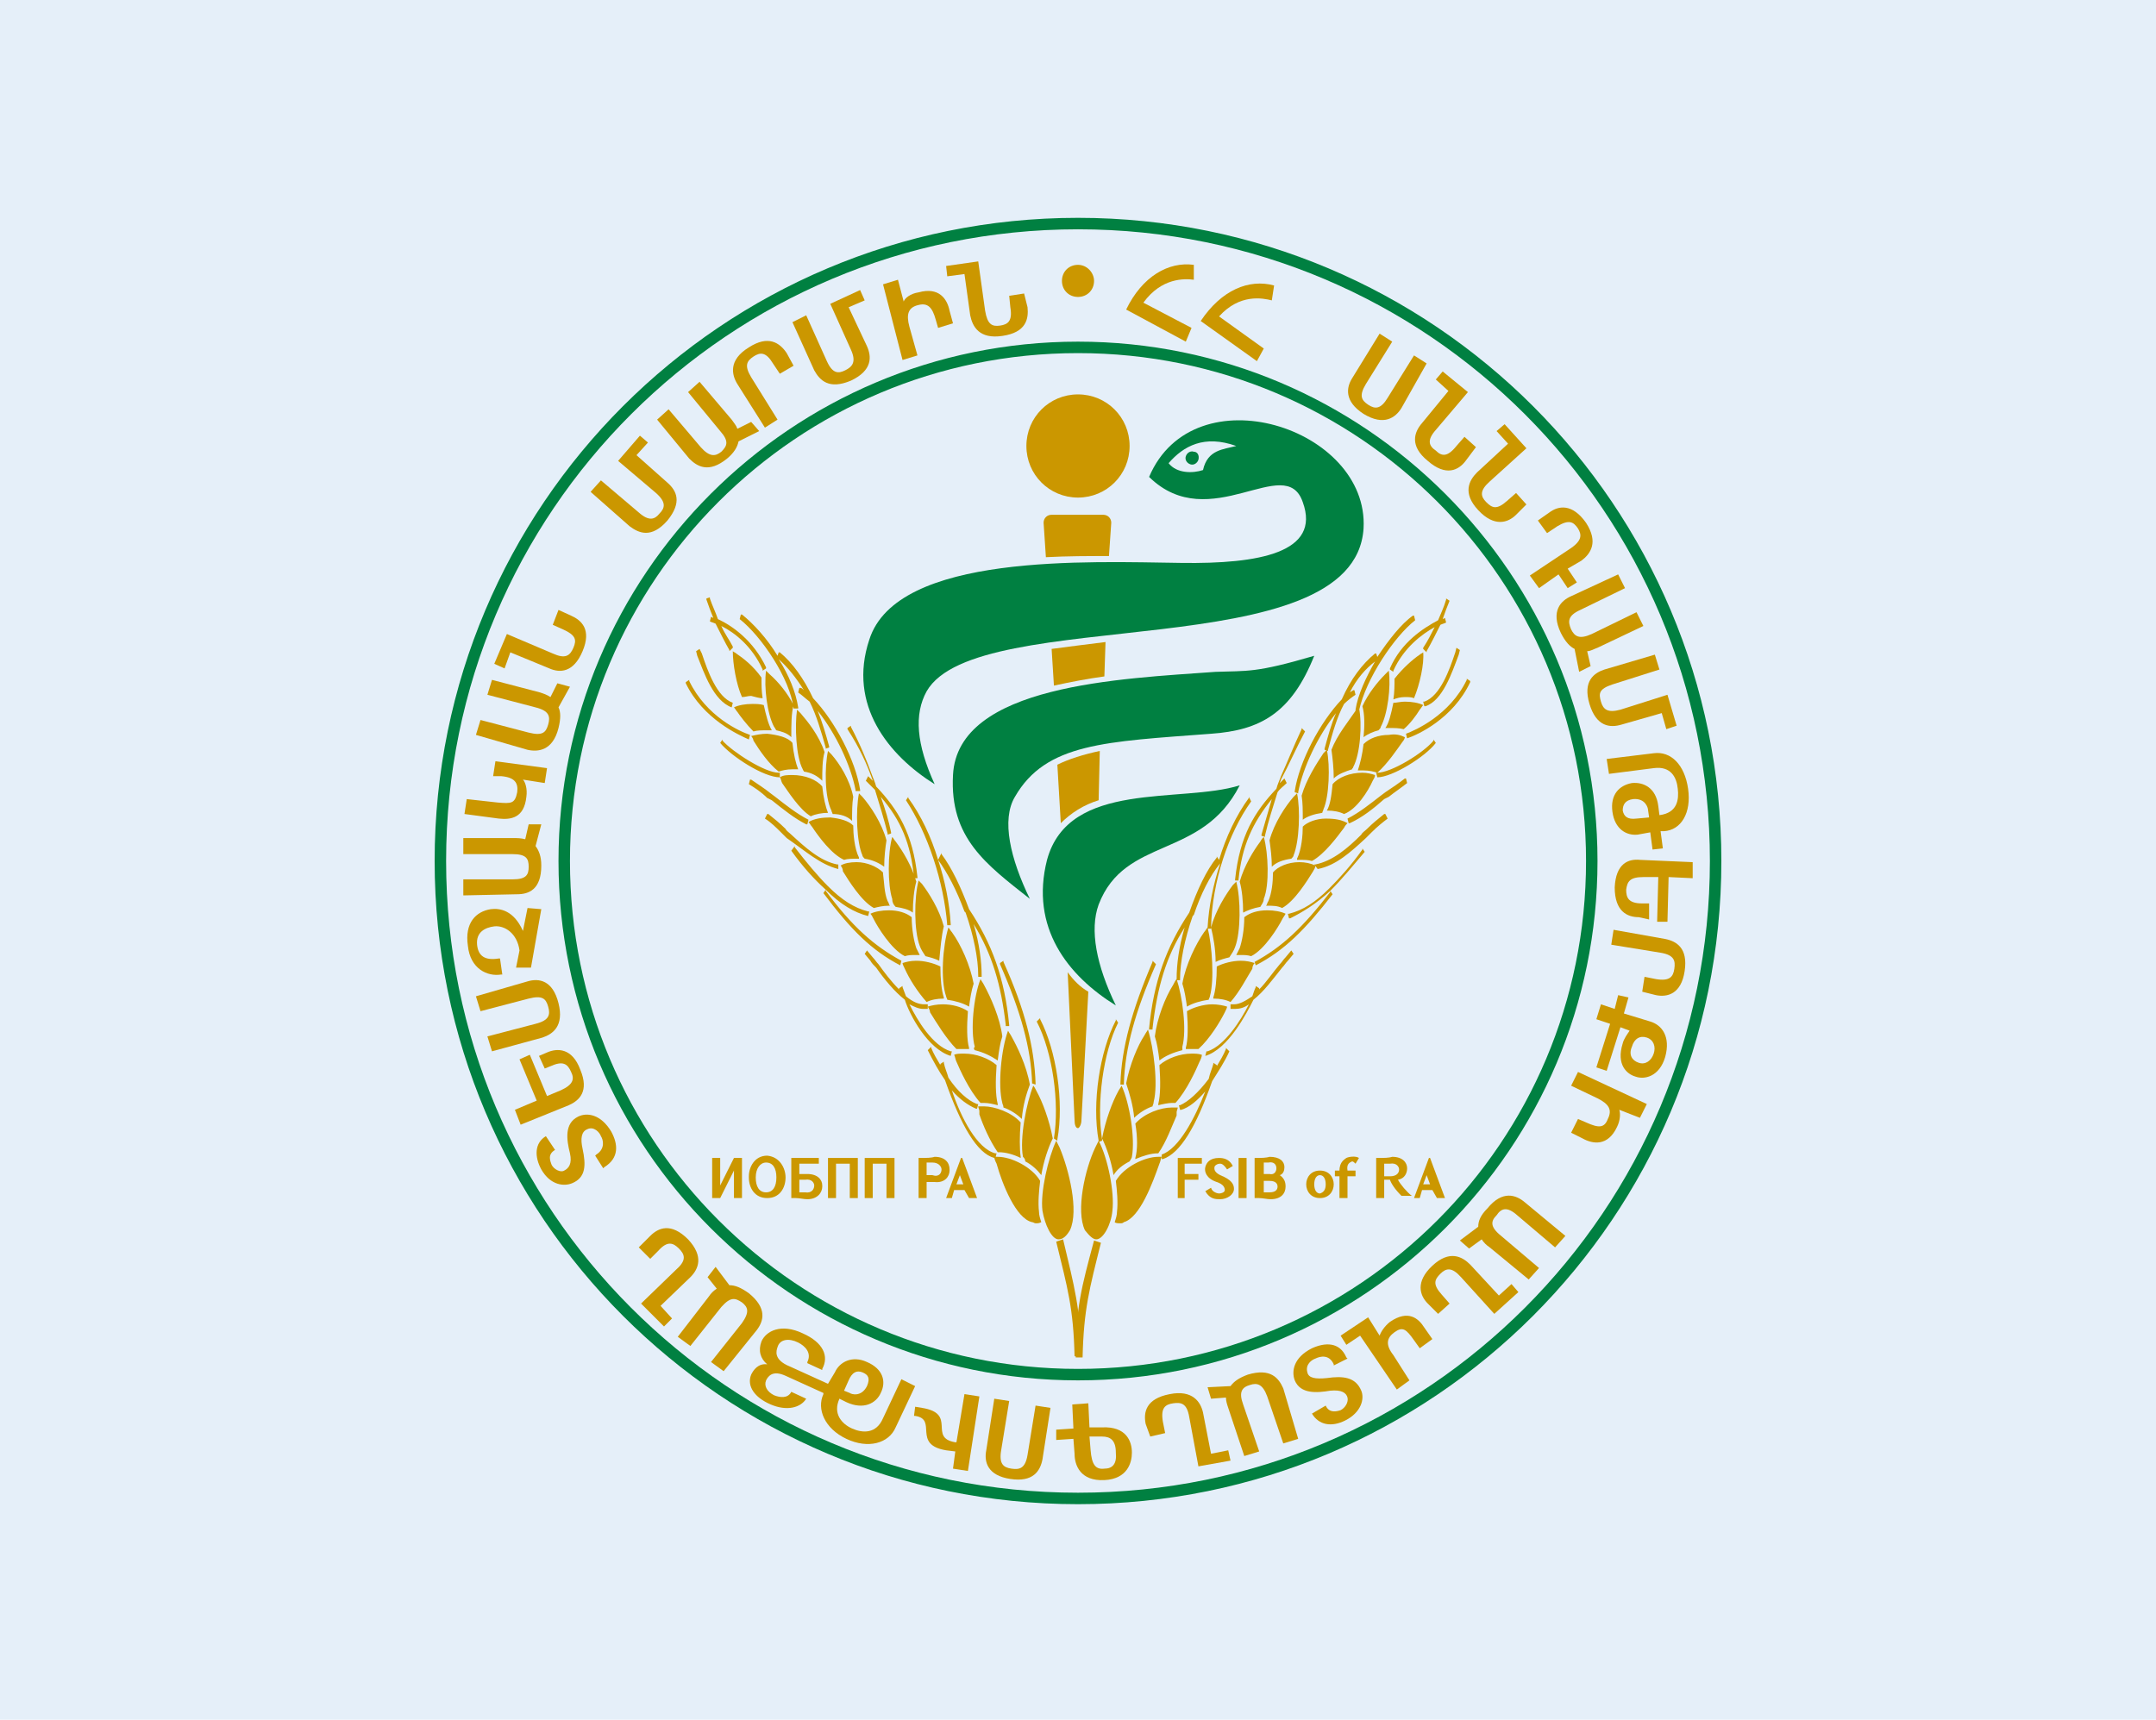 <?xml version="1.0" encoding="utf-8"?>
<!-- Generator: Adobe Illustrator 23.0.5, SVG Export Plug-In . SVG Version: 6.00 Build 0)  -->
<svg version="1.1" xmlns="http://www.w3.org/2000/svg" xmlns:xlink="http://www.w3.org/1999/xlink" x="0px" y="0px"
	 viewBox="0 0 188 150" style="enable-background:new 0 0 188 150;" xml:space="preserve">
<style type="text/css">
	.st0{fill:#E5EFF9;}
	.st1{fill:#CB9700;}
	.st2{fill-rule:evenodd;clip-rule:evenodd;fill:#008041;}
	.st3{fill:#008041;}
</style>
<g id="Layer_1">
	<rect class="st0" width="188" height="150"/>
</g>
<g id="Layer_2">
	<g>
		<g>
			<g>
				<path class="st1" d="M96.9,45.6c0-0.4-0.3-0.7-0.7-0.7h-4.5c-0.4,0-0.7,0.3-0.7,0.7l0.2,3c1.9-0.1,3.7-0.1,5.5-0.1L96.9,45.6z"
					/>
			</g>
			<g>
				<path class="st1" d="M95.9,65.5c-1.4,0.3-2.7,0.7-3.7,1.2l0.3,5.1c0.9-0.9,2-1.6,3.3-2L95.9,65.5z"/>
			</g>
			<g>
				<path class="st1" d="M94,43.4c2.5,0,4.5-2,4.5-4.5s-2-4.5-4.5-4.5c-2.5,0-4.5,2-4.5,4.5S91.5,43.4,94,43.4z"/>
			</g>
			<g>
				<path class="st1" d="M96.4,56c-1.6,0.2-3.2,0.4-4.7,0.6l0.2,3.2c1.4-0.3,2.9-0.6,4.4-0.8L96.4,56z"/>
			</g>
			<g>
				<path class="st1" d="M93.1,84.8l0.6,12.9c0,0.4,0.1,0.7,0.3,0.7c0.1,0,0.3-0.3,0.3-0.7l0.6-11.2C94.2,86.1,93.6,85.5,93.1,84.8z
					"/>
			</g>
		</g>
		<g>
			<path class="st2" d="M104.5,40.1c-0.1,0.3-0.4,0.5-0.7,0.4c-0.3-0.1-0.5-0.4-0.4-0.7c0.1-0.3,0.4-0.5,0.7-0.4
				C104.4,39.4,104.6,39.7,104.5,40.1z M118.9,46.1c-0.8,12.2-33.7,6.5-38.1,14.2c-1.1,2-0.9,4.6,0.7,8.1c-4-2.5-7.6-6.9-5.7-12.6
				c2.4-7.6,19.2-6.8,27.2-6.7c6.8,0.1,12.2-0.9,10.6-5.3c-1.5-4.4-8.1,3-13.4-2.2C104.1,32.4,119.4,37.3,118.9,46.1z M107.8,38.9
				c-2.8-1-4.6,0-5.9,1.5c0.7,0.9,2.1,0.9,3,0.6C105.3,39.2,106.7,39.2,107.8,38.9z M83.1,67.6c-0.3,5.5,2.9,7.8,6.7,10.8
				c-1.7-3.5-2.5-6.9-1.3-8.9c2.7-4.7,7.9-4.8,17.1-5.5c4.3-0.3,7-1.8,9-6.8c-5.1,1.5-5.8,1.3-8.6,1.4
				C97.8,59.2,83.5,59.7,83.1,67.6z M91.3,75c-1.5,5.9,1.8,10.1,6,12.7c-1.7-3.5-2.3-6.6-1.5-8.8c2.3-6,9-3.9,12.3-10.4
				C103,70.1,93.2,68,91.3,75z"/>
		</g>
		<g>
			<g>
				<path class="st1" d="M94.3,118.3l-0.6,0c-0.1-4.2-0.6-5.9-1.6-10l0.6-0.2C93.7,112.3,94.2,114.1,94.3,118.3z M85,91.6
					c0.8,0.2,1.4,0.5,2,0.9c0.1-0.8,0.2-1.5,0.4-2.1c-0.2-1.6-1-3.4-1.6-4.5c-0.1-0.2-0.2-0.3-0.3-0.5c-0.6,1.5-0.9,4.5-0.5,5.9
					C84.9,91.4,84.9,91.5,85,91.6z M78.9,84.5c0.4,0.9,1.1,2,1.9,2.9c0.4-0.2,0.9-0.3,1.5-0.3c0,0,0-0.1,0-0.1
					c-0.2-0.6-0.3-1.6-0.3-2.7c-0.6-0.3-1.4-0.5-2.1-0.5c-0.5,0-0.9,0.1-1.2,0.2C78.7,84.1,78.8,84.3,78.9,84.5z M80.1,76.8
					c-0.4,1.5-0.4,4.4,0.1,5.7c0.1,0.3,0.3,0.6,0.5,0.9c0.4,0.1,0.8,0.2,1.2,0.4c0.1-1.1,0.2-2.2,0.4-3c-0.4-1.5-1.3-2.9-1.9-3.7
					C80.4,77.1,80.3,77,80.1,76.8z M82.7,80.9c-0.5,1.6-0.7,4.6-0.2,6c0,0.1,0.1,0.2,0.1,0.3c0.7,0.1,1.4,0.3,1.9,0.6
					c0.1-0.7,0.2-1.4,0.4-2c-0.3-1.6-1.1-3.4-1.9-4.5C82.9,81.2,82.8,81,82.7,80.9z M85.5,96.2c0.1,0,0.2,0,0.3,0
					c0.4,0,0.8,0.1,1.2,0.2c0,0,0-0.1,0-0.1c-0.2-0.8-0.2-2-0.1-3.4c-0.7-0.6-1.8-1-2.8-1c-0.4,0-0.7,0-0.9,0.1
					c0.1,0.2,0.1,0.4,0.2,0.6C83.7,93.3,84.5,95.1,85.5,96.2z M85.4,97.2c0.3,0.9,0.9,2.3,1.6,3.3c0,0,0.1,0,0.1,0
					c0.6,0,1.3,0.2,1.9,0.5c0,0,0-0.1,0-0.1c-0.1-0.7-0.1-1.8,0-3c-0.8-0.9-2.3-1.4-3.2-1.4c-0.2,0-0.4,0-0.5,0
					c0,0.1,0.1,0.3,0.1,0.4L85.4,97.2z M83.4,91.5c0.2,0,0.4,0,0.6,0c0.2,0,0.4,0,0.5,0c0,0,0-0.1,0-0.1c-0.2-0.7-0.2-1.9-0.1-3.2
					c-0.6-0.4-1.4-0.6-2.2-0.6c-0.5,0-1,0.1-1.3,0.2c0.1,0.2,0.2,0.3,0.2,0.5C81.6,89.1,82.5,90.6,83.4,91.5z M78.9,83.4
					c0.3-0.1,0.6-0.1,0.9-0.1c0.1,0,0.3,0,0.4,0c-0.1-0.2-0.2-0.4-0.3-0.6c-0.2-0.6-0.4-1.6-0.4-2.7c-0.5-0.4-1.2-0.6-2-0.6
					c-0.6,0-1.2,0.1-1.6,0.3c0.1,0.1,0.2,0.3,0.3,0.5C76.5,80.8,77.7,82.8,78.9,83.4z M89.8,94.6c-0.3-1.7-1.1-3.3-1.6-4.2
					c-0.1-0.2-0.2-0.3-0.3-0.5c-0.6,1.6-0.9,4.8-0.5,6.3c0,0.1,0.1,0.2,0.1,0.4c0.6,0.2,1.2,0.6,1.6,1
					C89.2,96.4,89.5,95.4,89.8,94.6z M72.5,65.8c-0.1-0.1-0.2-0.2-0.3-0.3c-0.3,1.4-0.3,4,0.3,5.2c0,0.1,0.1,0.2,0.1,0.3
					c0.7,0,1.3,0.2,1.7,0.6c0-0.8,0-1.5,0.1-2.1C74.1,68,73.2,66.6,72.5,65.8z M70.7,71.2c0.4-0.2,1-0.3,1.5-0.3c0,0,0,0,0,0
					c-0.2-0.5-0.4-1.3-0.5-2.3c0,0,0,0,0,0c-0.5-0.6-1.5-1-2.6-1c-0.4,0-0.8,0-1.1,0.2c0.1,0.1,0.1,0.3,0.2,0.5
					C68.7,69,69.7,70.6,70.7,71.2z M78.1,79.1c0.6,0.1,1.1,0.2,1.5,0.5c0-1,0.1-2,0.3-2.7c-0.4-1.4-1.2-2.7-1.8-3.5
					c-0.1-0.1-0.2-0.3-0.3-0.4c-0.4,1.4-0.4,4.2,0,5.4C77.8,78.7,77.9,78.9,78.1,79.1z M69.8,62.2c-0.1-0.1-0.2-0.2-0.3-0.3
					c-0.2,1.4-0.1,4.1,0.5,5.2c0,0.1,0.1,0.1,0.1,0.2c0.7,0.1,1.2,0.4,1.6,0.8c0-0.9,0-1.8,0.2-2.5C71.4,64.1,70.4,62.9,69.8,62.2z
					 M73.6,75c0.3-0.1,0.7-0.1,1.1-0.1c0.1,0,0.1,0,0.2,0c0,0,0,0,0-0.1c-0.4-0.8-0.5-2.1-0.5-2.8l0,0c-0.4-0.4-1.1-0.6-2-0.7
					c-0.7,0-1.4,0.1-1.9,0.4c0.1,0.1,0.2,0.3,0.3,0.4C71.4,73,72.5,74.5,73.6,75z M76.2,79.2c0.4-0.1,0.8-0.2,1.3-0.2
					c0,0,0.1,0,0.1,0c-0.1-0.1-0.1-0.3-0.2-0.4c-0.3-0.7-0.3-1.7-0.4-2.4c0,0,0,0,0-0.1c-0.5-0.5-1.4-0.9-2.3-0.9
					c-0.6,0-1.1,0.1-1.4,0.3c0.1,0.1,0.2,0.3,0.2,0.5C74,76.8,75.1,78.6,76.2,79.2z M75.4,74.9c0.7,0.1,1.3,0.4,1.7,0.7
					c0-0.8,0.1-1.7,0.2-2.3c-0.4-1.5-1.4-3-2.1-3.8c-0.1-0.1-0.2-0.2-0.3-0.3c-0.3,1.5-0.2,4.3,0.3,5.4
					C75.2,74.7,75.3,74.8,75.4,74.9z M66.5,60.9c-0.1-0.6-0.1-1.2-0.1-1.8c-0.7-1-1.6-1.7-2.2-2.1c-0.1-0.1-0.2-0.1-0.3-0.2
					c0,1.1,0.3,2.9,0.8,4c0.3,0,0.5-0.1,0.8-0.1C65.9,60.8,66.2,60.9,66.5,60.9z M67.9,67.3c0.3-0.1,0.7-0.2,1.2-0.2
					c0.2,0,0.3,0,0.5,0c-0.2-0.5-0.4-1.3-0.5-2.3c0,0,0,0,0,0c-0.4-0.5-1.3-0.7-2.2-0.8c-0.5,0-1,0.1-1.4,0.2
					c0.1,0.1,0.2,0.3,0.2,0.4C66.2,65.4,67,66.6,67.9,67.3z M69.2,61.5c-0.5-1-1.3-2-2.1-2.7c-0.1-0.1-0.2-0.2-0.3-0.3
					c-0.2,1.4,0.1,3.8,0.7,4.9c0.1,0.1,0.1,0.2,0.2,0.3c0.4,0.1,0.9,0.2,1.3,0.6C69,63.2,69,62.2,69.2,61.5L69.2,61.5z M89.4,101.3
					c0.6,0.3,1.1,0.8,1.4,1.2c0.2-1.2,0.6-2.4,1-3.2c-0.3-1.6-0.9-3.2-1.4-4.1c-0.1-0.2-0.2-0.4-0.3-0.5c-0.6,1.5-1.2,4.6-0.9,6.2
					C89.3,101,89.4,101.1,89.4,101.3z M65.7,63.8c0.3-0.1,0.7-0.1,1.2-0.1c0.1,0,0.3,0,0.4,0c-0.3-0.5-0.5-1.3-0.7-2.2
					c-0.3-0.1-0.7-0.1-1-0.1c-0.6,0-1.2,0.1-1.6,0.3c0.1,0.1,0.2,0.3,0.3,0.4C64.5,62.4,65.1,63.2,65.7,63.8z M93.3,107.3
					c0.8-1.7-0.1-5.3-0.9-7.2c-0.1-0.2-0.2-0.4-0.3-0.6c-0.7,1.5-1.4,4.5-1.2,6.1c0.2,1.2,0.8,2.5,1.4,2.5
					C92.7,108.1,93,107.8,93.3,107.3z M90.7,103c-0.7-1.2-2.5-2.1-3.7-2.1c-0.1,0-0.2,0-0.3,0c0,0.2,0.1,0.4,0.2,0.6
					c0.5,1.8,1.7,4.8,3.1,5.1c0.1,0,0.2,0.1,0.3,0.1c0.2,0,0.3,0,0.5-0.1c-0.1-0.3-0.2-0.6-0.2-0.9C90.5,104.9,90.6,103.8,90.7,103z
					 M91.9,99.3L91.9,99.3l0.3,0.2l0-0.1c0.6-3.3-0.1-7.8-1.5-10.5l0-0.1l-0.3,0.3l0,0C91.8,91.8,92.4,96.2,91.9,99.3z M90,94.5
					L90,94.5l0.3,0.1l0-0.1c-0.1-3.1-0.9-6.4-2.8-10.6l0-0.1L87.2,84l0,0.1C89,88.2,89.9,91.4,90,94.5z M83,95.1
					c0.7,0.8,1.4,1.3,2.1,1.6l0.1,0l0.1-0.4l-0.1,0c-0.8-0.3-1.7-1.1-2.5-2.3c-0.1-0.4-0.3-0.8-0.4-1.3l0-0.1l-0.3,0.2
					c0,0,0,0.1,0,0.1c-0.3-0.5-0.6-1-0.8-1.5l0-0.1l-0.3,0.3l0,0c0.5,1,1,1.9,1.5,2.6c1.4,4,2.8,6.4,4.3,6.8l0.1,0l0.1-0.4l-0.1,0
					C85.2,100.2,83.8,97.5,83,95.1z M82.9,92.1l0.1-0.4l-0.1,0c-1.6-0.5-2.9-2.7-3.6-4.1c0.4,0.2,0.8,0.4,1.2,0.4c0.1,0,0.2,0,0.3,0
					l0.1,0l0-0.4l-0.1,0c-0.1,0-0.2,0-0.2,0c-0.5,0-1-0.2-1.6-0.7c-0.1-0.3-0.2-0.5-0.3-0.8l0-0.1l-0.3,0.2c0,0,0,0.1,0,0.1
					c-0.7-0.7-1.3-1.5-1.8-2.2c-0.2-0.2-0.3-0.4-0.5-0.6l-0.5-0.6l-0.2,0.3l0.5,0.6c0.1,0.2,0.3,0.4,0.5,0.6c0.7,1,1.6,2.1,2.5,2.8
					C79.3,88.5,80.9,91.5,82.9,92.1L82.9,92.1z M82.6,80.7L82.6,80.7l0.3,0l0-0.1c-0.1-1.8-0.5-3.8-1.1-5.6c0.8,1.1,1.6,2.6,2.3,4.5
					l0,0l0.1,0.1l0,0c0.7,2,1.1,4,1.1,5.5l0,0.1l0.3,0l0-0.1c0-1.2-0.2-2.8-0.7-4.5c1.6,2.6,2.4,5.3,2.8,8.8l0,0.1l0.3,0l0-0.1
					c-0.4-4.1-1.5-7.1-3.5-10.1c-0.7-1.9-1.5-3.6-2.4-4.8l0-0.1L81.8,75c-0.6-2-1.5-3.9-2.6-5.4l0-0.1l-0.2,0.3l0,0
					C80.9,72.7,82.3,76.9,82.6,80.7z M78.5,84.2l0.1-0.4l0,0c-2.4-1.3-4.3-3-6.6-6.1l0-0.1l-0.2,0.3l0,0
					C74.2,81.1,76,82.9,78.5,84.2L78.5,84.2z M75.7,79.9L75.7,79.9l0.1-0.4l-0.1,0c-1.2-0.3-2.3-1-3.5-2.2c-0.9-0.9-1.9-2.1-2.9-3.4
					l0-0.1L69,74.2l0,0c1,1.4,2,2.5,3,3.4C73.3,78.9,74.5,79.6,75.7,79.9z M73.1,75.8l0-0.4l-0.1,0c-1.5-0.3-2.8-1.5-4-2.6
					c-0.2-0.2-0.4-0.3-0.5-0.5c-0.5-0.5-1-0.9-1.5-1.3l-0.1,0l-0.2,0.4l0,0c0.5,0.3,1,0.8,1.4,1.2c0.2,0.2,0.3,0.3,0.5,0.5
					C70.2,74.2,71.5,75.4,73.1,75.8L73.1,75.8z M67.3,69.8c1,0.8,2,1.6,3,2.1l0.1,0l0.1-0.4l0,0c-1-0.5-2-1.3-2.9-2l-0.4-0.3
					c-0.5-0.4-1.1-0.8-1.7-1.2l-0.1,0l-0.1,0.4l0,0c0.5,0.3,1.1,0.7,1.6,1.2L67.3,69.8z M76,67.8c0,0.1,0.1,0.2,0.1,0.3
					c-0.1-0.1-0.2-0.2-0.3-0.3l-0.1-0.1l-0.2,0.4l0,0c0.3,0.3,0.6,0.6,0.8,0.8c0.4,1.3,0.8,2.6,1.1,3.8l0,0.1l0.3-0.1l0-0.1
					c-0.2-1-0.5-2-0.9-3.1c1.8,2.1,2.6,4.1,2.9,7l0,0.1l0.3,0l0-0.1c-0.4-3.8-1.7-5.9-3.6-7.9c-0.1-0.4-0.3-0.8-0.4-1.1
					c-0.4-1.1-1-2.6-1.8-4.1l0-0.1l-0.3,0.2l0,0.1C75,65.3,75.6,66.7,76,67.8z M68,67.8l0-0.4l-0.1,0c-1.2,0-4-1.8-4.9-2.8l0-0.1
					l-0.2,0.3l0,0C63.8,66,66.6,67.8,68,67.8L68,67.8z M65.3,64.5l0.1-0.4l0,0c-0.9-0.3-3.8-1.6-5.3-4.7l0-0.1l-0.3,0.2l0,0.1
					C61.3,62.7,64.4,64.1,65.3,64.5L65.3,64.5z M63.8,61.7L63.8,61.7l0.1-0.4l0,0c-1.4-0.5-2.2-2.8-2.7-4.3L61,56.6l-0.3,0.2
					l0.1,0.4C61.4,58.7,62.2,61.1,63.8,61.7z M62.2,53.9c0,0-0.2-0.1-0.2-0.1l-0.1,0.4l0,0c0.2,0.1,0.3,0.1,0.5,0.2
					c0.4,0.8,0.8,1.6,1.2,2.3l0,0.1l0.3-0.3l0-0.1c-0.3-0.6-0.7-1.1-1-1.8c1.2,0.6,2.7,1.8,3.6,3.8l0,0.1l0.3-0.2l0-0.1
					c-1.1-2.3-2.9-3.6-4.2-4.2c-0.2-0.6-0.5-1.2-0.7-1.8l0-0.1l-0.3,0.1l0,0.1C61.8,52.9,62,53.4,62.2,53.9z M69.2,61.8L69.2,61.8
					l0.4,0l0-0.1c-0.2-1.3-0.8-2.8-1.7-4.2c0.8,0.7,1.5,1.6,2.2,2.7c-0.1-0.1-0.2-0.2-0.3-0.2l-0.1,0l-0.1,0.4l0,0
					c0.3,0.2,0.6,0.5,1,0.8c0.6,1.2,1,2.6,1.4,4l0,0.1l0.3-0.1l0-0.1c-0.3-1.1-0.6-2.1-1-3.1c1.6,2,2.9,4.8,3.3,6.9l0,0.1L75,69
					l0-0.1c-0.4-2.6-2.2-6-4.1-8c-0.8-1.7-1.8-3.1-2.9-4l-0.1,0l-0.1,0.3c-0.9-1.5-2.1-2.8-3.1-3.6l-0.1,0L64.5,54l0,0
					C66.4,55.5,68.9,59.2,69.2,61.8z"/>
			</g>
			<g>
				<path class="st1" d="M95.4,108.2l0.6,0.2c-1,4-1.5,5.8-1.6,10l-0.6,0C93.8,114.1,94.3,112.3,95.4,108.2z M103.1,91.3
					c0.4-1.5,0-4.4-0.5-5.9c-0.1,0.1-0.2,0.3-0.3,0.5c-0.7,1.1-1.4,2.9-1.6,4.5c0.2,0.6,0.3,1.3,0.4,2.1c0.5-0.4,1.2-0.7,2-0.9
					C103.1,91.5,103.1,91.4,103.1,91.3z M109.4,84c-0.3-0.1-0.7-0.2-1.2-0.2c-0.7,0-1.5,0.2-2.1,0.5c0,1.1-0.1,2.1-0.3,2.7
					c0,0,0,0.1,0,0.1c0.6,0,1.1,0.1,1.5,0.3c0.8-0.9,1.4-2.1,1.9-2.9C109.2,84.3,109.3,84.1,109.4,84z M107.5,77.2
					c-0.6,0.8-1.5,2.2-1.9,3.7c0.2,0.8,0.4,1.9,0.4,3c0.4-0.2,0.8-0.3,1.2-0.4c0.2-0.3,0.4-0.6,0.5-0.9c0.5-1.3,0.5-4.2,0.1-5.7
					C107.7,77,107.6,77.1,107.5,77.2z M105,81.3c-0.7,1-1.6,2.8-1.9,4.5c0.2,0.6,0.3,1.3,0.4,2c0.5-0.3,1.2-0.5,1.9-0.6
					c0-0.1,0.1-0.2,0.1-0.3c0.4-1.4,0.2-4.4-0.2-6C105.2,81,105.1,81.2,105,81.3z M104.6,92.6c0.1-0.2,0.2-0.4,0.2-0.6
					c-0.3-0.1-0.6-0.1-0.9-0.1c-1,0-2.1,0.4-2.8,1c0.1,1.4,0.1,2.6-0.1,3.4c0,0,0,0.1,0,0.1c0.4-0.1,0.9-0.2,1.2-0.2
					c0.1,0,0.2,0,0.3,0C103.5,95.1,104.3,93.3,104.6,92.6z M102.6,97c0-0.1,0.1-0.3,0.1-0.4c-0.2,0-0.3,0-0.5,0
					c-1,0-2.4,0.5-3.2,1.4c0.2,1.2,0.2,2.3,0,3c0,0,0,0.1,0,0.1c0.7-0.3,1.4-0.5,1.9-0.5c0,0,0,0,0.1,0c0.7-1,1.2-2.4,1.6-3.3
					L102.6,97z M106.8,88.3c0.1-0.2,0.2-0.4,0.2-0.5c-0.3-0.1-0.8-0.2-1.3-0.2c-0.8,0-1.7,0.3-2.2,0.6c0.1,1.3,0.1,2.5-0.1,3.2
					c0,0,0,0.1,0,0.1c0.2,0,0.4,0,0.5,0c0.2,0,0.4,0,0.6,0C105.5,90.6,106.4,89.1,106.8,88.3z M111.8,80.2c0.1-0.2,0.2-0.3,0.3-0.5
					c-0.4-0.2-1-0.3-1.6-0.3c-0.8,0-1.5,0.2-2,0.6c0,1.1-0.2,2.1-0.4,2.7c-0.1,0.2-0.2,0.4-0.3,0.6c0.1,0,0.3,0,0.4,0
					c0.3,0,0.6,0,0.9,0.1C110.3,82.8,111.5,80.8,111.8,80.2z M98.9,97.5c0.4-0.4,1-0.8,1.6-1c0-0.1,0.1-0.2,0.1-0.4
					c0.4-1.5,0-4.7-0.5-6.3c-0.1,0.2-0.2,0.3-0.3,0.5c-0.6,0.9-1.3,2.6-1.6,4.2C98.5,95.4,98.8,96.4,98.9,97.5z M113.5,69.4
					c0.1,0.6,0.1,1.3,0.1,2.1c0.4-0.3,1-0.5,1.7-0.6c0-0.1,0.1-0.2,0.1-0.3c0.5-1.1,0.6-3.8,0.3-5.2c-0.1,0.1-0.2,0.2-0.3,0.3
					C114.8,66.6,113.9,68,113.5,69.4z M119.7,68.1c0.1-0.2,0.2-0.3,0.2-0.5c-0.3-0.1-0.7-0.2-1.1-0.2c-1.1,0-2.1,0.4-2.6,1
					c0,0,0,0,0,0c-0.1,1-0.2,1.8-0.5,2.3c0,0,0,0,0,0c0.6,0,1.1,0.1,1.5,0.3C118.3,70.6,119.3,69,119.7,68.1z M110.2,78.4
					c0.5-1.2,0.4-4,0-5.4c-0.1,0.1-0.2,0.2-0.3,0.4c-0.6,0.8-1.4,2.1-1.8,3.5c0.2,0.7,0.3,1.7,0.3,2.7c0.4-0.2,0.9-0.4,1.5-0.5
					C110,78.9,110.2,78.7,110.2,78.4z M116.1,65.4c0.1,0.7,0.2,1.6,0.2,2.5c0.4-0.4,1-0.6,1.6-0.8c0-0.1,0.1-0.1,0.1-0.2
					c0.6-1.1,0.8-3.7,0.5-5.2c-0.1,0.1-0.2,0.2-0.3,0.3C117.6,62.9,116.6,64.1,116.1,65.4z M117.2,72.2c0.1-0.2,0.2-0.3,0.3-0.4
					c-0.5-0.3-1.1-0.4-1.9-0.4c-0.8,0-1.6,0.3-2,0.7l0,0c0,0.7-0.1,2-0.5,2.8c0,0,0,0,0,0.1c0.1,0,0.1,0,0.2,0c0.4,0,0.8,0,1.1,0.1
					C115.5,74.5,116.6,73,117.2,72.2z M114.5,76c0.1-0.2,0.2-0.3,0.2-0.5c-0.4-0.2-0.9-0.3-1.4-0.3c-1,0-1.9,0.4-2.3,0.9
					c0,0,0,0,0,0.1c0,0.7-0.1,1.7-0.4,2.4c-0.1,0.1-0.1,0.3-0.2,0.4c0,0,0.1,0,0.1,0c0.5,0,0.9,0,1.3,0.2
					C112.9,78.6,114,76.8,114.5,76z M112.8,74.6c0.5-1.2,0.6-4,0.3-5.4c-0.1,0.1-0.2,0.2-0.3,0.3c-0.7,0.8-1.7,2.3-2.1,3.8
					c0.1,0.7,0.2,1.5,0.2,2.3c0.4-0.4,1-0.6,1.7-0.7C112.7,74.8,112.8,74.7,112.8,74.6z M122.5,60.8c0.3,0,0.6,0,0.8,0.1
					c0.5-1.2,0.9-3,0.8-4c-0.1,0.1-0.2,0.1-0.3,0.2c-0.6,0.4-1.5,1.2-2.2,2.1c0,0.5,0,1.2-0.1,1.8C121.8,60.9,122.1,60.8,122.5,60.8
					z M122.3,64.7c0.1-0.1,0.2-0.3,0.2-0.4c-0.4-0.2-0.8-0.3-1.4-0.2c-0.9,0-1.7,0.3-2.2,0.8c0,0,0,0,0,0c-0.1,0.9-0.3,1.7-0.5,2.3
					c0.2,0,0.3,0,0.5,0c0.5,0,0.9,0.1,1.2,0.2C121,66.6,121.8,65.4,122.3,64.7z M118.8,61.6c0.2,0.7,0.2,1.7,0.1,2.7
					c0.4-0.3,0.9-0.5,1.3-0.6c0.1-0.1,0.2-0.2,0.2-0.3c0.6-1.1,0.9-3.5,0.7-4.9c-0.1,0.1-0.2,0.2-0.3,0.3
					C120.1,59.5,119.3,60.5,118.8,61.6L118.8,61.6z M98.7,100.9c0.3-1.6-0.2-4.7-0.9-6.2c-0.1,0.2-0.2,0.3-0.3,0.5
					c-0.5,0.9-1.1,2.5-1.4,4.1c0.4,0.8,0.8,2,1,3.2c0.3-0.5,0.8-0.9,1.4-1.2C98.6,101.1,98.7,101,98.7,100.9z M123.8,61.9
					c0.1-0.1,0.2-0.3,0.3-0.4c-0.4-0.2-1-0.3-1.6-0.3c-0.4,0-0.7,0.1-1,0.1c-0.2,1-0.4,1.8-0.7,2.2c0.1,0,0.3,0,0.4,0
					c0.4,0,0.8,0,1.2,0.1C122.9,63.2,123.5,62.4,123.8,61.9z M95.6,108.1c0.6,0,1.3-1.3,1.4-2.5c0.2-1.6-0.4-4.6-1.2-6.1
					c-0.1,0.2-0.2,0.4-0.3,0.6c-0.9,1.9-1.7,5.5-0.9,7.2C95,107.8,95.3,108.1,95.6,108.1z M97.4,105.7c0,0.3-0.1,0.6-0.2,0.9
					c0.1,0.1,0.3,0.1,0.5,0.1c0.1,0,0.2,0,0.3-0.1c1.4-0.4,2.5-3.4,3.1-5.1c0.1-0.2,0.1-0.4,0.2-0.6c-0.1,0-0.2,0-0.3,0
					c-1.2,0-3,0.9-3.7,2.1C97.4,103.8,97.5,104.9,97.4,105.7z M97.5,89.2L97.5,89.2l-0.2-0.3l0,0.1c-1.4,2.7-2.1,7.2-1.5,10.5l0,0.1
					l0.3-0.1l0-0.1C95.6,96.2,96.2,91.8,97.5,89.2z M100.8,84.1L100.8,84.1l-0.3-0.3l0,0.1c-1.8,4.2-2.7,7.5-2.8,10.6l0,0.1l0.3,0
					l0-0.1C98.1,91.4,99,88.2,100.8,84.1z M101.3,100.7L101.3,100.7l0,0.4l0.1,0c1.5-0.5,2.9-2.8,4.3-6.8c0.5-0.8,1.1-1.7,1.5-2.6
					l0,0l-0.3-0.3l0,0.1c-0.2,0.5-0.5,1-0.8,1.5c0,0,0-0.1,0-0.1l-0.3-0.2l0,0.1c-0.1,0.4-0.3,0.8-0.4,1.3c-0.9,1.2-1.8,2-2.5,2.3
					l-0.1,0l0.1,0.4l0.1,0c0.7-0.2,1.4-0.8,2.1-1.6C104.2,97.5,102.8,100.2,101.3,100.7z M105.1,92.1c2-0.6,3.6-3.7,4.2-4.9
					c0.9-0.7,1.7-1.8,2.5-2.8c0.2-0.2,0.3-0.4,0.5-0.6l0.5-0.6l-0.2-0.3l-0.5,0.6c-0.2,0.2-0.3,0.4-0.5,0.6
					c-0.6,0.7-1.2,1.6-1.8,2.2c0,0,0-0.1,0-0.1l-0.3-0.2l0,0.1c-0.1,0.2-0.2,0.5-0.3,0.8c-0.6,0.4-1.1,0.7-1.6,0.7
					c-0.1,0-0.2,0-0.2,0l-0.1,0l0,0.4l0.1,0c0.1,0,0.2,0,0.3,0c0.4,0,0.8-0.1,1.2-0.4c-0.7,1.4-2.1,3.6-3.6,4.1l-0.1,0L105.1,92.1
					L105.1,92.1z M109.1,69.9L109.1,69.9l-0.2-0.4l0,0.1c-1.1,1.5-2,3.4-2.6,5.4l-0.2-0.3l0,0.1c-0.9,1.1-1.7,2.8-2.4,4.8
					c-2,3-3.1,6-3.5,10.1l0,0.1l0.3,0l0-0.1c0.4-3.6,1.2-6.3,2.8-8.8c-0.5,1.7-0.7,3.2-0.7,4.5v0.1l0.3,0v-0.1
					c0-1.5,0.4-3.5,1.1-5.5l0,0l0.1-0.1l0,0c0.6-1.8,1.4-3.4,2.3-4.5c-0.6,1.8-1,3.8-1.1,5.6l0,0.1l0.3,0l0-0.1
					C105.7,76.9,107.1,72.7,109.1,69.9z M109.5,84.2c2.5-1.3,4.3-3.1,6.7-6.2l0,0l-0.2-0.3l0,0.1c-2.4,3.1-4.2,4.8-6.6,6.1l0,0
					L109.5,84.2L109.5,84.2z M116,77.7c1-1,1.9-2.1,3-3.4l0,0l-0.2-0.3l0,0.1c-1,1.4-2,2.5-2.9,3.4c-1.2,1.2-2.3,1.9-3.5,2.2l-0.1,0
					l0.1,0.4l0.1,0C113.5,79.6,114.7,78.9,116,77.7z M114.9,75.8c1.6-0.3,2.9-1.5,4.2-2.7c0.2-0.2,0.3-0.3,0.5-0.5
					c0.5-0.5,1-0.9,1.4-1.2l0,0l-0.2-0.4l-0.1,0c-0.5,0.4-1,0.8-1.5,1.3c-0.2,0.2-0.4,0.3-0.5,0.5c-1.2,1.2-2.5,2.3-4,2.6l-0.1,0
					L114.9,75.8L114.9,75.8z M121.1,69.5c0.5-0.4,1.1-0.8,1.6-1.2l0,0l-0.1-0.4l-0.1,0c-0.5,0.4-1.1,0.8-1.7,1.2l-0.4,0.3
					c-0.9,0.7-1.9,1.5-2.9,2l0,0l0.1,0.4l0.1,0c1.1-0.5,2.1-1.3,3-2.1L121.1,69.5z M113.8,63.8L113.8,63.8l-0.3-0.3l0,0.1
					c-0.7,1.5-1.3,3-1.8,4.1c-0.1,0.3-0.3,0.7-0.4,1.1c-1.9,2-3.2,4.1-3.6,7.9l0,0.1l0.3,0l0-0.1c0.3-2.9,1.2-4.9,2.9-7
					c-0.3,1-0.6,2.1-0.9,3.1l0,0.1l0.3,0.1l0-0.1c0.3-1.3,0.7-2.5,1.1-3.8c0.2-0.3,0.5-0.5,0.8-0.8l0,0l-0.2-0.4l-0.1,0.1
					c-0.1,0.1-0.2,0.2-0.3,0.3c0-0.1,0.1-0.2,0.1-0.3C112.4,66.7,113,65.3,113.8,63.8z M120.1,67.8c1.3,0,4.2-1.8,5.1-3l0,0
					l-0.2-0.3l0,0.1c-0.9,1.1-3.7,2.8-4.9,2.8l-0.1,0L120.1,67.8L120.1,67.8z M122.7,64.4c0.9-0.3,4-1.7,5.5-4.9l0-0.1l-0.3-0.2
					l0,0.1c-1.5,3.1-4.5,4.4-5.3,4.7l0,0L122.7,64.4L122.7,64.4z M127.2,57.1l0.1-0.4l-0.3-0.2l-0.1,0.4c-0.5,1.5-1.3,3.8-2.7,4.3
					l-0.1,0l0.1,0.4l0.1,0C125.8,61.1,126.6,58.7,127.2,57.1z M126.4,52.4L126.4,52.4l-0.3-0.2l0,0.1c-0.2,0.7-0.5,1.3-0.7,1.8
					c-1.3,0.7-3.2,1.9-4.2,4.2l0,0.1l0.3,0.2l0-0.1c0.9-2,2.5-3.2,3.6-3.8c-0.3,0.6-0.6,1.2-1,1.8l0,0.1l0.3,0.3l0-0.1
					c0.4-0.7,0.8-1.5,1.2-2.3c0.2-0.1,0.3-0.1,0.5-0.2l0,0l-0.1-0.4c0,0-0.2,0.1-0.2,0.1C126,53.4,126.2,52.9,126.4,52.4z
					 M123.4,54.1L123.4,54.1l-0.1-0.4l-0.1,0c-1,0.7-2.1,2.1-3.1,3.6l-0.1-0.3l-0.1,0c-1.1,0.9-2.1,2.2-2.9,4c-1.9,2-3.7,5.4-4.1,8
					l0,0.1l0.3,0.1l0-0.1c0.4-2.1,1.7-4.9,3.3-6.9c-0.4,0.9-0.7,2-1,3.1l0,0.1l0.3,0.1l0-0.1c0.4-1.5,0.8-2.9,1.4-4
					c0.3-0.3,0.7-0.6,1-0.8l0,0l-0.1-0.4l-0.1,0c-0.1,0.1-0.2,0.1-0.3,0.2c0.6-1.2,1.4-2.1,2.2-2.7c-0.8,1.4-1.5,2.9-1.7,4.2l0,0.1
					l0.3,0.1l0-0.1C119.1,59.2,121.6,55.5,123.4,54.1z"/>
			</g>
		</g>
		<g>
			<path class="st1" d="M95.4,24.5c0,0.8-0.6,1.4-1.4,1.4c-0.8,0-1.4-0.6-1.4-1.4c0-0.8,0.6-1.4,1.4-1.4
				C94.8,23.1,95.4,23.8,95.4,24.5z"/>
		</g>
		<g>
			<path class="st3" d="M94,29.8c-25,0-45.3,20.3-45.3,45.3S69,120.4,94,120.4c25,0,45.3-20.3,45.3-45.3S119,29.8,94,29.8z
				 M94,119.4c-24.5,0-44.3-19.8-44.3-44.3c0-24.5,19.8-44.3,44.3-44.3c24.5,0,44.3,19.8,44.3,44.3C138.3,99.6,118.5,119.4,94,119.4
				z"/>
		</g>
		<g>
			<path class="st3" d="M94,19c-31,0-56.1,25.1-56.1,56.1S63,131.2,94,131.2c31,0,56.1-25.1,56.1-56.1S125,19,94,19z M94,130.2
				c-30.5,0-55.1-24.7-55.1-55.1c0-30.5,24.7-55.1,55.1-55.1c30.5,0,55.1,24.7,55.1,55.1C149.1,105.5,124.5,130.2,94,130.2z"/>
		</g>
	</g>
	<g>
		<g>
			<path class="st1" d="M104.1,24.4c-0.8-0.1-2.8-0.2-4.4,2l4.2,2.2l-0.5,1.2L98.2,27c1.4-2.9,3.7-4.2,5.9-3.9L104.1,24.4
				L104.1,24.4z"/>
		</g>
		<g>
			<path class="st1" d="M110.9,26.2c-0.8-0.2-2.8-0.6-4.6,1.4l3.9,2.8l-0.6,1.1l-4.9-3.5c1.8-2.7,4.2-3.7,6.4-3.1L110.9,26.2
				L110.9,26.2z"/>
		</g>
		<g>
			<path class="st1" d="M122.2,35.6c-0.5,0.8-1.5,1.6-3.3,0.5c-1.7-1.1-1.5-2.3-1-3.1l2.4-3.9l1.1,0.7l-2.3,3.7
				c-0.6,1-0.4,1.4,0.2,1.8c0.6,0.4,1.1,0.4,1.7-0.6l2.3-3.7l1.1,0.7L122.2,35.6z"/>
		</g>
		<g>
			<path class="st1" d="M127.8,40.2c-0.6,0.8-1.7,1.4-3.3,0c-1.6-1.3-1.2-2.5-0.5-3.3l2.3-2.8l-1.1-1l0.6-0.7l2.2,1.8l-2.8,3.3
				c-0.8,0.9-0.6,1.4,0,1.8c0.5,0.5,1,0.6,1.8-0.4l0.7-0.8l1,0.9L127.8,40.2z"/>
		</g>
		<g>
			<path class="st1" d="M132.2,44.9c-0.7,0.7-1.9,1.1-3.3-0.4c-1.4-1.5-0.8-2.6-0.1-3.3l2.7-2.5l-1-1.1l0.7-0.6l1.9,2.1l-3.2,2.9
				c-0.9,0.8-0.8,1.3-0.3,1.8c0.5,0.5,0.9,0.7,1.8-0.1l0.8-0.7l0.9,1L132.2,44.9z"/>
		</g>
		<g>
			<path class="st1" d="M136.7,49.6l0.8,1.2l-0.8,0.5l-0.8-1.2l-1.7,1.2l-0.8-1.1l3.6-2.4c1-0.7,0.9-1.2,0.6-1.7
				c-0.4-0.6-0.8-0.8-1.8-0.2l-0.9,0.6l-0.8-1.1l1-0.7c0.8-0.6,2-0.8,3.2,0.9c1.1,1.7,0.4,2.7-0.4,3.3L136.7,49.6z"/>
		</g>
		<g>
			<path class="st1" d="M141.1,50.1l0.6,1.2l-3.9,1.9c-1.1,0.5-1.1,1-0.8,1.7c0.3,0.6,0.7,0.9,1.8,0.4l3.9-1.9l0.6,1.2l-4,1.9
				c-0.3,0.1-0.6,0.3-0.9,0.3l0.3,1.3l-1,0.5l-0.4-2c-0.4-0.2-0.8-0.6-1.2-1.4c-0.9-1.9,0-2.8,0.9-3.2L141.1,50.1z"/>
		</g>
		<g>
			<path class="st1" d="M141.4,63.2c-1,0.3-2.2,0.2-2.8-1.8c-0.6-2,0.4-2.7,1.3-3l4.4-1.3l0.4,1.3l-4.1,1.3c-1.2,0.4-1.2,0.8-1,1.5
				c0.2,0.7,0.6,1,1.7,0.7l4.1-1.3l0.8,2.7l-0.9,0.3l-0.4-1.4L141.4,63.2z"/>
		</g>
		<g>
			<path class="st1" d="M142.8,72.8c-1,0.1-2-0.5-2.2-2c-0.2-1.5,0.6-2.3,1.7-2.5l0,0c1-0.1,2.1,0.4,2.3,2l0.1,0.8
				c1.6-0.2,1.7-1.4,1.6-2.3c-0.1-1-0.6-2-2.1-1.8l-3.9,0.5l-0.2-1.3l4.1-0.5c1.5-0.2,2.7,1,3,3.1c0.3,2.1-0.6,3.6-2.1,3.7l-0.3,0
				l0.2,1.5l-0.9,0.1l-0.2-1.5L142.8,72.8z M143.7,70.6c0-0.1-0.2-1-1.3-0.9l0,0c-0.7,0.1-0.9,0.5-0.9,1c0.1,0.5,0.4,0.8,1.2,0.7
				l1.1-0.1L143.7,70.6z"/>
		</g>
		<g>
			<path class="st1" d="M142.9,80c-1,0-2.1-0.5-2.1-2.6c0.1-2.1,1.2-2.5,2.2-2.4l4.6,0.2l0,1.4l-2.1-0.1l-0.1,3.9l-0.9,0l0.1-3.9
				l-1.3,0c-1.2,0-1.4,0.4-1.5,1.1c0,0.7,0.2,1.2,1.4,1.2l0.6,0l0,1.4L142.9,80z"/>
		</g>
		<g>
			<path class="st1" d="M143.2,86.5l0.2-1.3l1,0.2c1.2,0.2,1.5-0.2,1.6-0.9c0.1-0.7,0-1.2-1.2-1.4l-4.3-0.7l0.2-1.3l4.5,0.8
				c1,0.2,2,0.8,1.7,2.8c-0.3,2-1.5,2.3-2.5,2.1L143.2,86.5z"/>
		</g>
		<g>
			<path class="st1" d="M141.1,86.8L142,87l-0.4,1.4l2.3,0.7c1,0.3,1.8,1.3,1.3,3.1c-0.5,1.7-1.8,2-2.6,1.7c-0.7-0.2-1.7-1-1.1-2.9
				c0.1-0.4,0.4-0.8,0.6-1.1l-0.8-0.3l-1.2,3.8l-0.9-0.3l1.2-3.8l-1.2-0.4l0.4-1.3l1.2,0.4L141.1,86.8z M142.9,92.7
				c0.6,0.2,1.1-0.2,1.3-0.8c0.2-0.6,0-1.2-0.6-1.4c-0.6-0.2-1.1,0.1-1.3,0.8C142,92,142.3,92.5,142.9,92.7z"/>
		</g>
		<g>
			<path class="st1" d="M141.2,96.8c0.1,0.3,0.1,0.9-0.2,1.5c-0.8,1.7-2.1,1.5-3,1l-1-0.5l0.6-1.2l0.7,0.3c1.1,0.5,1.6,0.5,1.9-0.3
				c0.4-0.8,0.1-1.3-0.9-1.8l-2.3-1.1l0.6-1.2l6,2.8l-0.6,1.2L141.2,96.8z"/>
		</g>
		<g>
			<path class="st1" d="M136.5,107.8l-0.9,1l-3.3-2.8c-0.9-0.8-1.4-0.6-1.8,0c-0.5,0.5-0.6,1,0.4,1.8l3.3,2.8l-0.9,1l-3.4-2.8
				c-0.3-0.2-0.5-0.4-0.7-0.7l-1.1,0.8l-0.8-0.7l1.6-1.2c0-0.5,0.2-1,0.8-1.6c1.3-1.6,2.5-1.2,3.3-0.5L136.5,107.8z"/>
		</g>
		<g>
			<path class="st1" d="M124.5,113.7c-0.7-0.7-1.1-1.9,0.4-3.3c1.5-1.4,2.6-0.8,3.3-0.1l2.5,2.7l1.1-1l0.6,0.7l-2.1,1.9l-2.9-3.2
				c-0.8-0.9-1.3-0.8-1.8-0.3c-0.5,0.5-0.7,0.9,0.1,1.8l0.7,0.8l-1,0.9L124.5,113.7z"/>
		</g>
		<g>
			<path class="st1" d="M117.4,117.3l-0.5-0.8l2.4-1.6l1,1.6c0.1-0.3,0.4-0.8,0.9-1.2c1.6-1.1,2.5-0.3,3,0.5l0.7,1l-1.1,0.8
				l-0.5-0.7c-0.7-1-1-1.2-1.7-0.7c-0.7,0.5-0.8,1.1-0.1,2l1.4,2.2l-1.1,0.8l-3.2-4.7L117.4,117.3z"/>
		</g>
		<g>
			<path class="st1" d="M115.6,122.6c0.3,0.7,1,0.5,1.3,0.4c0.4-0.2,0.7-0.7,0.6-1.1c-0.1-0.4-0.5-0.7-1.5-0.6
				c-1.2,0.2-2.6,0.3-3.1-0.9c-0.3-0.8-0.1-2,1.5-2.8c1.1-0.5,2.4-0.6,3,0.8l0.1,0.1l-1.2,0.6l0-0.1c-0.4-0.9-1.2-0.7-1.6-0.5
				c-0.3,0.1-0.9,0.5-0.7,1.2c0.1,0.5,0.7,0.6,1.7,0.5c1.4-0.2,2.5-0.1,3,1.1c0.3,0.7,0,1.9-1.4,2.6c-1.2,0.6-2.3,0.4-2.9-0.6
				L115.6,122.6L115.6,122.6z"/>
		</g>
		<g>
			<path class="st1" d="M113.2,125.5l-1.3,0.4l-1.4-4.1c-0.4-1.1-0.9-1.2-1.5-1c-0.7,0.2-1,0.6-0.6,1.7l1.4,4.1l-1.3,0.4l-1.4-4.2
				c-0.1-0.3-0.2-0.6-0.2-0.9l-1.3,0.1l-0.3-1l2-0.1c0.3-0.4,0.7-0.7,1.5-1c2-0.6,2.7,0.3,3.1,1.2L113.2,125.5z"/>
		</g>
		<g>
			<path class="st1" d="M99.9,124.2c-0.2-1,0-2.2,2.1-2.6c2-0.4,2.7,0.7,2.9,1.6l0.7,3.6l1.5-0.3l0.2,0.9l-2.8,0.5l-0.8-4.3
				c-0.2-1.2-0.7-1.3-1.4-1.2c-0.7,0.1-1.1,0.4-0.9,1.6l0.2,1l-1.3,0.3L99.9,124.2z"/>
		</g>
		<g>
			<path class="st1" d="M96.1,124.5c2.1-0.1,2.6,1.2,2.6,2.2c0,0.9-0.4,2.3-2.4,2.4c-2.1,0.1-2.6-1.3-2.6-2.3l-0.1-1.3l-1.5,0.1
				l0-0.9l1.5-0.1l-0.1-2.1l1.4-0.1l0.1,2.1L96.1,124.5z M95.1,126.5c0.1,1.2,0.4,1.7,1.2,1.6c0.7,0,1.1-0.4,1-1.4
				c0-1.1-0.5-1.4-1.2-1.4l-1.1,0L95.1,126.5z"/>
		</g>
		<g>
			<path class="st1" d="M84.1,121.6l1.3,0.2l-1,6.5l-1.3-0.2l0.2-1.5l-0.8-0.1c-3-0.5-0.7-2.7-2.7-3l-0.1,0l0.1-0.8l0.6,0.1
				c3.1,0.5,0.5,2.6,2.9,3l0.1,0L84.1,121.6z M86.7,122l1.3,0.2l-0.7,4.3c-0.2,1.2,0.2,1.5,0.9,1.6c0.7,0.1,1.2,0,1.4-1.2l0.7-4.3
				l1.3,0.2l-0.7,4.5c-0.2,1-0.8,2-2.8,1.7c-2-0.3-2.3-1.5-2.1-2.5L86.7,122z"/>
		</g>
		<g>
			<path class="st1" d="M72.8,119.7c0.4-0.9,1.5-1.5,2.8-0.9c1.4,0.6,1.7,1.7,1.2,2.7l0,0c-0.4,0.9-1.5,1.5-3,0.8l-0.6-0.3
				c-0.6,1.3,0.2,2.2,1.1,2.6c0.9,0.4,2.1,0.5,2.7-0.9l1.6-3.4l1.2,0.6l-1.7,3.6c-0.6,1.4-2.4,1.9-4.3,1c-1.9-0.9-2.6-2.6-2-3.9
				l0-0.1l-3.3-1.5c-1.1-0.5-1.5,0-1.7,0.4c-0.2,0.5,0.1,1,0.7,1.3c0.5,0.2,1.2,0.3,1.5-0.3l0,0l1.3,0.6l0,0
				c-0.5,0.8-1.7,1.1-3.1,0.5c-1.4-0.6-2.1-1.6-1.7-2.6c0.2-0.4,0.6-1,1.4-0.9c-0.6-0.5-0.8-1.2-0.5-2c0.4-0.9,1.7-1.6,3.6-0.7
				c1.8,0.8,2.3,2,1.7,3.1l0,0.1l-1.3-0.6l0-0.1c0.4-0.8-0.2-1.4-0.8-1.7c-0.8-0.4-1.6-0.3-1.8,0.4c-0.1,0.3-0.4,1.1,1.1,1.7
				l3.3,1.5L72.8,119.7z M74.1,121.5c0.1,0.1,1,0.4,1.5-0.6l0,0c0.3-0.7,0.1-1-0.4-1.2c-0.5-0.2-0.9,0-1.2,0.7l-0.4,0.9L74.1,121.5z
				"/>
		</g>
		<g>
			<path class="st1" d="M63.1,119.6l-1.1-0.8l2.7-3.4c0.7-1,0.5-1.4,0-1.8c-0.6-0.4-1-0.5-1.8,0.4l-2.7,3.4l-1.1-0.8l2.7-3.5
				c0.2-0.3,0.4-0.5,0.7-0.7l-0.8-1l0.7-0.9l1.2,1.6c0.5,0,1,0.2,1.7,0.7c1.6,1.3,1.3,2.4,0.7,3.2L63.1,119.6z"/>
		</g>
		<g>
			<path class="st1" d="M56.7,107.8c0.7-0.7,1.8-1.2,3.3,0.3c1.4,1.5,0.9,2.6,0.2,3.3l-2.6,2.5l1,1.1l-0.7,0.7l-2-2l3.1-3
				c0.9-0.8,0.7-1.3,0.2-1.8c-0.5-0.5-1-0.7-1.8,0.2l-0.7,0.7l-1-1L56.7,107.8z"/>
		</g>
		<g>
			<path class="st1" d="M48.4,100.3c-0.7,0.4-0.4,1-0.3,1.3c0.2,0.4,0.8,0.7,1.1,0.5c0.4-0.2,0.7-0.6,0.5-1.5
				c-0.3-1.2-0.5-2.6,0.7-3.2c0.8-0.4,2-0.2,2.9,1.3c0.6,1.1,0.7,2.3-0.6,3.1l-0.1,0.1l-0.7-1.1l0.1-0.1c0.8-0.5,0.6-1.3,0.4-1.6
				c-0.1-0.3-0.6-0.9-1.2-0.6c-0.5,0.2-0.6,0.8-0.4,1.7c0.3,1.4,0.3,2.5-0.9,3c-0.7,0.3-1.9,0.2-2.7-1.2c-0.6-1.1-0.6-2.3,0.4-2.9
				L48.4,100.3L48.4,100.3z"/>
		</g>
		<g>
			<path class="st1" d="M47.7,91.8c0.9-0.4,2.2-0.4,2.9,1.5c0.8,1.9-0.1,2.7-1,3.1l-4.2,1.7l-0.5-1.3l1.9-0.8l-1.5-3.6l0.9-0.4
				l1.5,3.6l1.2-0.5c1.1-0.5,1.2-1,0.9-1.6c-0.3-0.7-0.7-1-1.8-0.5l-0.5,0.2L47,92.1L47.7,91.8z"/>
		</g>
		<g>
			<path class="st1" d="M46,85.6c1-0.3,2.2-0.1,2.7,1.9c0.5,2-0.5,2.7-1.4,3l-4.4,1.2l-0.4-1.3l4.2-1.1c1.2-0.3,1.3-0.8,1.1-1.5
				c-0.2-0.7-0.5-1-1.7-0.7l-4.2,1.1l-0.4-1.3L46,85.6z"/>
		</g>
		<g>
			<path class="st1" d="M42.8,79.3c0.8-0.1,2,0.1,2.8,1.9l0.4-2l1.2,0.1l-0.9,5.1L45,84.4l0.3-1.5c-0.2-1.5-1.3-2.2-2.2-2.1
				c-0.8,0.1-1.6,0.5-1.5,1.6c0.1,1,0.7,1.4,1.9,1.2l0.1,0l0.2,1.4l-0.1,0c-1.2,0.2-2.7-0.5-2.9-2.5C40.5,80.5,41.5,79.5,42.8,79.3z
				"/>
		</g>
		<g>
			<path class="st1" d="M40.4,78.1l0-1.4l4.3,0c1.2,0,1.4-0.4,1.4-1.1c0-0.7-0.2-1.1-1.4-1.1l-4.3,0l0-1.4l4.4,0c0.3,0,0.6,0,1,0.1
				l0.3-1.3l1.1,0l-0.5,1.9c0.3,0.4,0.5,0.9,0.5,1.7c0,2.1-1.1,2.5-2.1,2.5L40.4,78.1z"/>
		</g>
		<g>
			<path class="st1" d="M45.6,68c0.2,0.2,0.4,0.8,0.3,1.5c-0.2,1.9-1.4,2-2.4,1.9l-3-0.4l0.2-1.3l2.7,0.3c1.2,0.1,1.5,0.1,1.7-0.9
				c0.1-0.8-0.2-1.3-1.4-1.4L43,67.7l0.2-1.3l4.5,0.6l-0.2,1.3L45.6,68z"/>
		</g>
		<g>
			<path class="st1" d="M41.5,64.1l0.4-1.3l4.2,1.1c1.2,0.3,1.5,0,1.7-0.7c0.2-0.7,0.1-1.2-1.1-1.5l-4.2-1.1l0.4-1.3l4.2,1.1
				c0.3,0.1,0.6,0.2,0.9,0.4l0.6-1.2l1.1,0.3l-1,1.8c0.2,0.4,0.2,1,0,1.8c-0.5,2-1.8,2.1-2.7,1.9L41.5,64.1z"/>
		</g>
		<g>
			<path class="st1" d="M49.8,53.7c0.9,0.4,1.8,1.2,1,3.1c-0.8,1.9-2,1.9-2.9,1.5l-3.4-1.4L44,58.3l-0.9-0.4l1.1-2.6l4,1.7
				c1.1,0.5,1.5,0.2,1.8-0.5c0.3-0.7,0.2-1.1-0.9-1.6l-0.9-0.4l0.5-1.3L49.8,53.7z"/>
		</g>
		<g>
			<path class="st1" d="M58.2,42.1c0.8,0.7,1.3,1.7,0,3.3c-1.4,1.6-2.5,1.1-3.3,0.5l-3.4-3l0.9-1l3.3,2.8c0.9,0.8,1.4,0.6,1.8,0.1
				c0.5-0.5,0.6-1-0.3-1.8l-3.3-2.8l1.9-2.2l0.7,0.6l-1,1.1L58.2,42.1z"/>
		</g>
		<g>
			<path class="st1" d="M57.3,36.6l1-0.9l2.8,3.3c0.8,0.9,1.3,0.8,1.8,0.4c0.5-0.5,0.7-0.9-0.1-1.8L60,34.2l1-0.9l2.8,3.3
				c0.2,0.3,0.4,0.5,0.5,0.8l1.2-0.6l0.7,0.8l-1.8,0.9c-0.1,0.5-0.4,1-1,1.5c-1.6,1.3-2.6,0.7-3.3,0L57.3,36.6z"/>
		</g>
		<g>
			<path class="st1" d="M69.2,31.9L68,32.6l-0.6-0.9c-0.6-1-1.1-1-1.7-0.6c-0.6,0.4-0.8,0.8-0.2,1.8l2.3,3.7l-1.1,0.7l-2.4-3.8
				c-0.5-0.8-0.8-2.1,1-3.2c1.7-1.1,2.7-0.4,3.3,0.5L69.2,31.9z"/>
		</g>
		<g>
			<path class="st1" d="M75.6,30.2c0.4,0.9,0.5,2.1-1.4,3c-1.9,0.8-2.7,0-3.2-0.9l-1.9-4.2l1.2-0.6l1.8,4c0.5,1.1,1,1.1,1.6,0.8
				c0.6-0.3,1-0.7,0.5-1.8l-1.8-4l2.6-1.2l0.4,0.9l-1.4,0.6L75.6,30.2z"/>
		</g>
		<g>
			<path class="st1" d="M78.8,26.3c0.1-0.3,0.6-0.7,1.3-0.8c1.8-0.5,2.5,0.6,2.7,1.6l0.3,1.1l-1.3,0.4l-0.2-0.7
				c-0.3-1.1-0.7-1.5-1.5-1.3c-0.9,0.2-1.1,0.8-0.8,1.9l0.7,2.5l-1.3,0.4L77,24.8l1.3-0.4L78.8,26.3z"/>
		</g>
		<g>
			<path class="st1" d="M89.6,26.8c0.1,1-0.1,2.2-2.2,2.5c-2,0.3-2.6-0.8-2.8-1.8l-0.5-3.6l-1.5,0.2l-0.1-0.9l2.8-0.4l0.6,4.3
				c0.2,1.2,0.6,1.4,1.3,1.3c0.7-0.1,1.1-0.4,0.9-1.6l-0.1-1l1.3-0.2L89.6,26.8z"/>
		</g>
	</g>
	<g>
		<g>
			<path class="st1" d="M64,102.1l-1.2,2.4h-0.7V101h0.7v2.4L64,101h0.7v3.5H64V102.1z"/>
		</g>
		<g>
			<path class="st1" d="M68.5,102.7L68.5,102.7c0,0.9-0.5,1.8-1.6,1.8c-1.1,0-1.6-0.9-1.6-1.8v-0.1c0-0.8,0.5-1.8,1.6-1.8
				C68,100.9,68.5,101.9,68.5,102.7z M65.9,102.7c0,0.8,0.3,1.3,0.9,1.3c0.6,0,0.9-0.5,0.9-1.3c0-0.8-0.3-1.3-0.9-1.3
				C66.3,101.4,65.9,101.9,65.9,102.7z"/>
		</g>
		<g>
			<path class="st1" d="M69,101h2.4v0.5h-1.7v0.9c0.2,0,0.5,0,0.7,0c0.9,0,1.3,0.5,1.3,1v0.1c0,0.5-0.4,1.1-1.3,1.1
				c-0.3,0-0.7-0.1-1-0.1H69V101z M71,103.4c0-0.2-0.2-0.6-0.8-0.5c-0.2,0-0.4,0-0.5,0v1.1c0.1,0,0.3,0,0.5,0
				C70.8,104.1,71,103.7,71,103.4L71,103.4z"/>
		</g>
		<g>
			<path class="st1" d="M74.8,101v3.5h-0.7v-3h-1.2v3h-0.7V101H74.8z"/>
		</g>
		<g>
			<path class="st1" d="M78,101v3.5h-0.7v-3h-1.2v3h-0.7V101H78z"/>
		</g>
		<g>
			<path class="st1" d="M80.8,104.5h-0.7V101h0.4c0.2,0,0.7,0,1-0.1c0.9,0,1.3,0.5,1.3,1.1v0.1c0,0.5-0.4,1.1-1.3,1
				c-0.2,0-0.5,0-0.7,0V104.5z M82.1,102c0-0.2-0.2-0.6-0.8-0.6c-0.2,0-0.4,0-0.5,0v1.1c0.1,0,0.3,0,0.5,0
				C81.9,102.7,82.1,102.3,82.1,102L82.1,102z"/>
		</g>
		<g>
			<path class="st1" d="M84.1,103.8h-0.9l-0.2,0.7h-0.5v0l1.3-3.5h0.1l1.3,3.5v0h-0.7L84.1,103.8z M83.4,103.3H84l-0.3-0.8
				L83.4,103.3z"/>
		</g>
		<g>
			<path class="st1" d="M103.4,104.5h-0.7V101h2.1v0.5h-1.5v0.9h1.2v0.5h-1.2V104.5z"/>
		</g>
		<g>
			<path class="st1" d="M105.6,103.6c0.1,0.4,0.6,0.5,0.7,0.5c0.2,0,0.5-0.1,0.5-0.3c0-0.2-0.1-0.5-0.7-0.7c-0.9-0.3-1.1-0.9-1-1.3
				c0.1-0.4,0.4-0.8,1.2-0.8c0.4,0,0.9,0.1,1.2,0.7l-0.5,0.3h0c-0.2-0.3-0.4-0.5-0.6-0.5c-0.3,0-0.5,0.2-0.5,0.3
				c0,0.1-0.1,0.4,0.5,0.7c1,0.4,1.2,0.8,1.2,1.2c0,0.5-0.6,0.9-1.2,0.9c-0.4,0-0.9,0-1.3-0.7L105.6,103.6L105.6,103.6z"/>
		</g>
		<g>
			<path class="st1" d="M108.7,101v3.5h-0.7V101H108.7z"/>
		</g>
		<g>
			<path class="st1" d="M112.1,103.5L112.1,103.5c0,0.6-0.4,1.1-1.3,1.1c-0.3,0-0.7-0.1-1-0.1h-0.4V101h0.3c0.2,0,0.7,0,1-0.1
				c0.9,0,1.3,0.4,1.3,0.9v0c0,0.3-0.1,0.6-0.4,0.7C112,102.8,112.1,103.1,112.1,103.5z M111.3,101.9L111.3,101.9
				c0-0.3-0.2-0.6-0.7-0.5c-0.2,0-0.3,0-0.4,0v1h0.5C111.1,102.5,111.3,102.2,111.3,101.9z M110.2,102.9v1.1c0.1,0,0.3,0,0.5,0
				c0.6,0,0.7-0.3,0.7-0.5v0c0-0.2-0.1-0.5-0.7-0.5H110.2z"/>
		</g>
		<g>
			<path class="st1" d="M113.9,103.3c0-0.6,0.4-1.2,1.2-1.2c0.8,0,1.2,0.6,1.2,1.2c0,0.6-0.4,1.2-1.2,1.2
				C114.3,104.5,113.9,103.9,113.9,103.3z M115.6,103.3c0-0.5-0.2-0.8-0.5-0.8c-0.3,0-0.5,0.3-0.5,0.8s0.2,0.8,0.5,0.8
				C115.4,104,115.6,103.8,115.6,103.3z"/>
		</g>
		<g>
			<path class="st1" d="M117.5,102.1h0.7v0.5h-0.7c0,0.2,0,0.5,0,0.7v1.2h-0.7v-1c0-0.4,0-0.7,0-0.9h-0.4v-0.5h0.4
				c0-0.8,0.5-1,0.6-1.1c0.2-0.1,0.8-0.2,1.1,0l-0.3,0.5h0c-0.1-0.1-0.2-0.2-0.3-0.2C117.7,101.4,117.4,101.5,117.5,102.1z"/>
		</g>
		<g>
			<path class="st1" d="M120.7,104.5H120V101h0.4c0.2,0,0.7,0,1-0.1c0.9,0,1.3,0.5,1.3,1v0c0,0.4-0.2,0.9-0.8,1
				c0.2,0.4,0.8,1.1,1.2,1.4v0h-0.9c-0.6-0.6-0.9-1.1-1-1.4c-0.2,0-0.2,0-0.5,0V104.5z M120.7,102.6c0.2,0,0.3,0,0.5,0
				c0.6,0,0.8-0.3,0.8-0.6v0c0-0.2-0.2-0.6-0.8-0.5c-0.2,0-0.4,0-0.5,0V102.6z"/>
		</g>
		<g>
			<path class="st1" d="M124.9,103.8h-0.9l-0.2,0.7h-0.5v0l1.3-3.5h0.1l1.3,3.5v0h-0.7L124.9,103.8z M124.1,103.3h0.6l-0.3-0.8
				L124.1,103.3z"/>
		</g>
	</g>
</g>
</svg>
